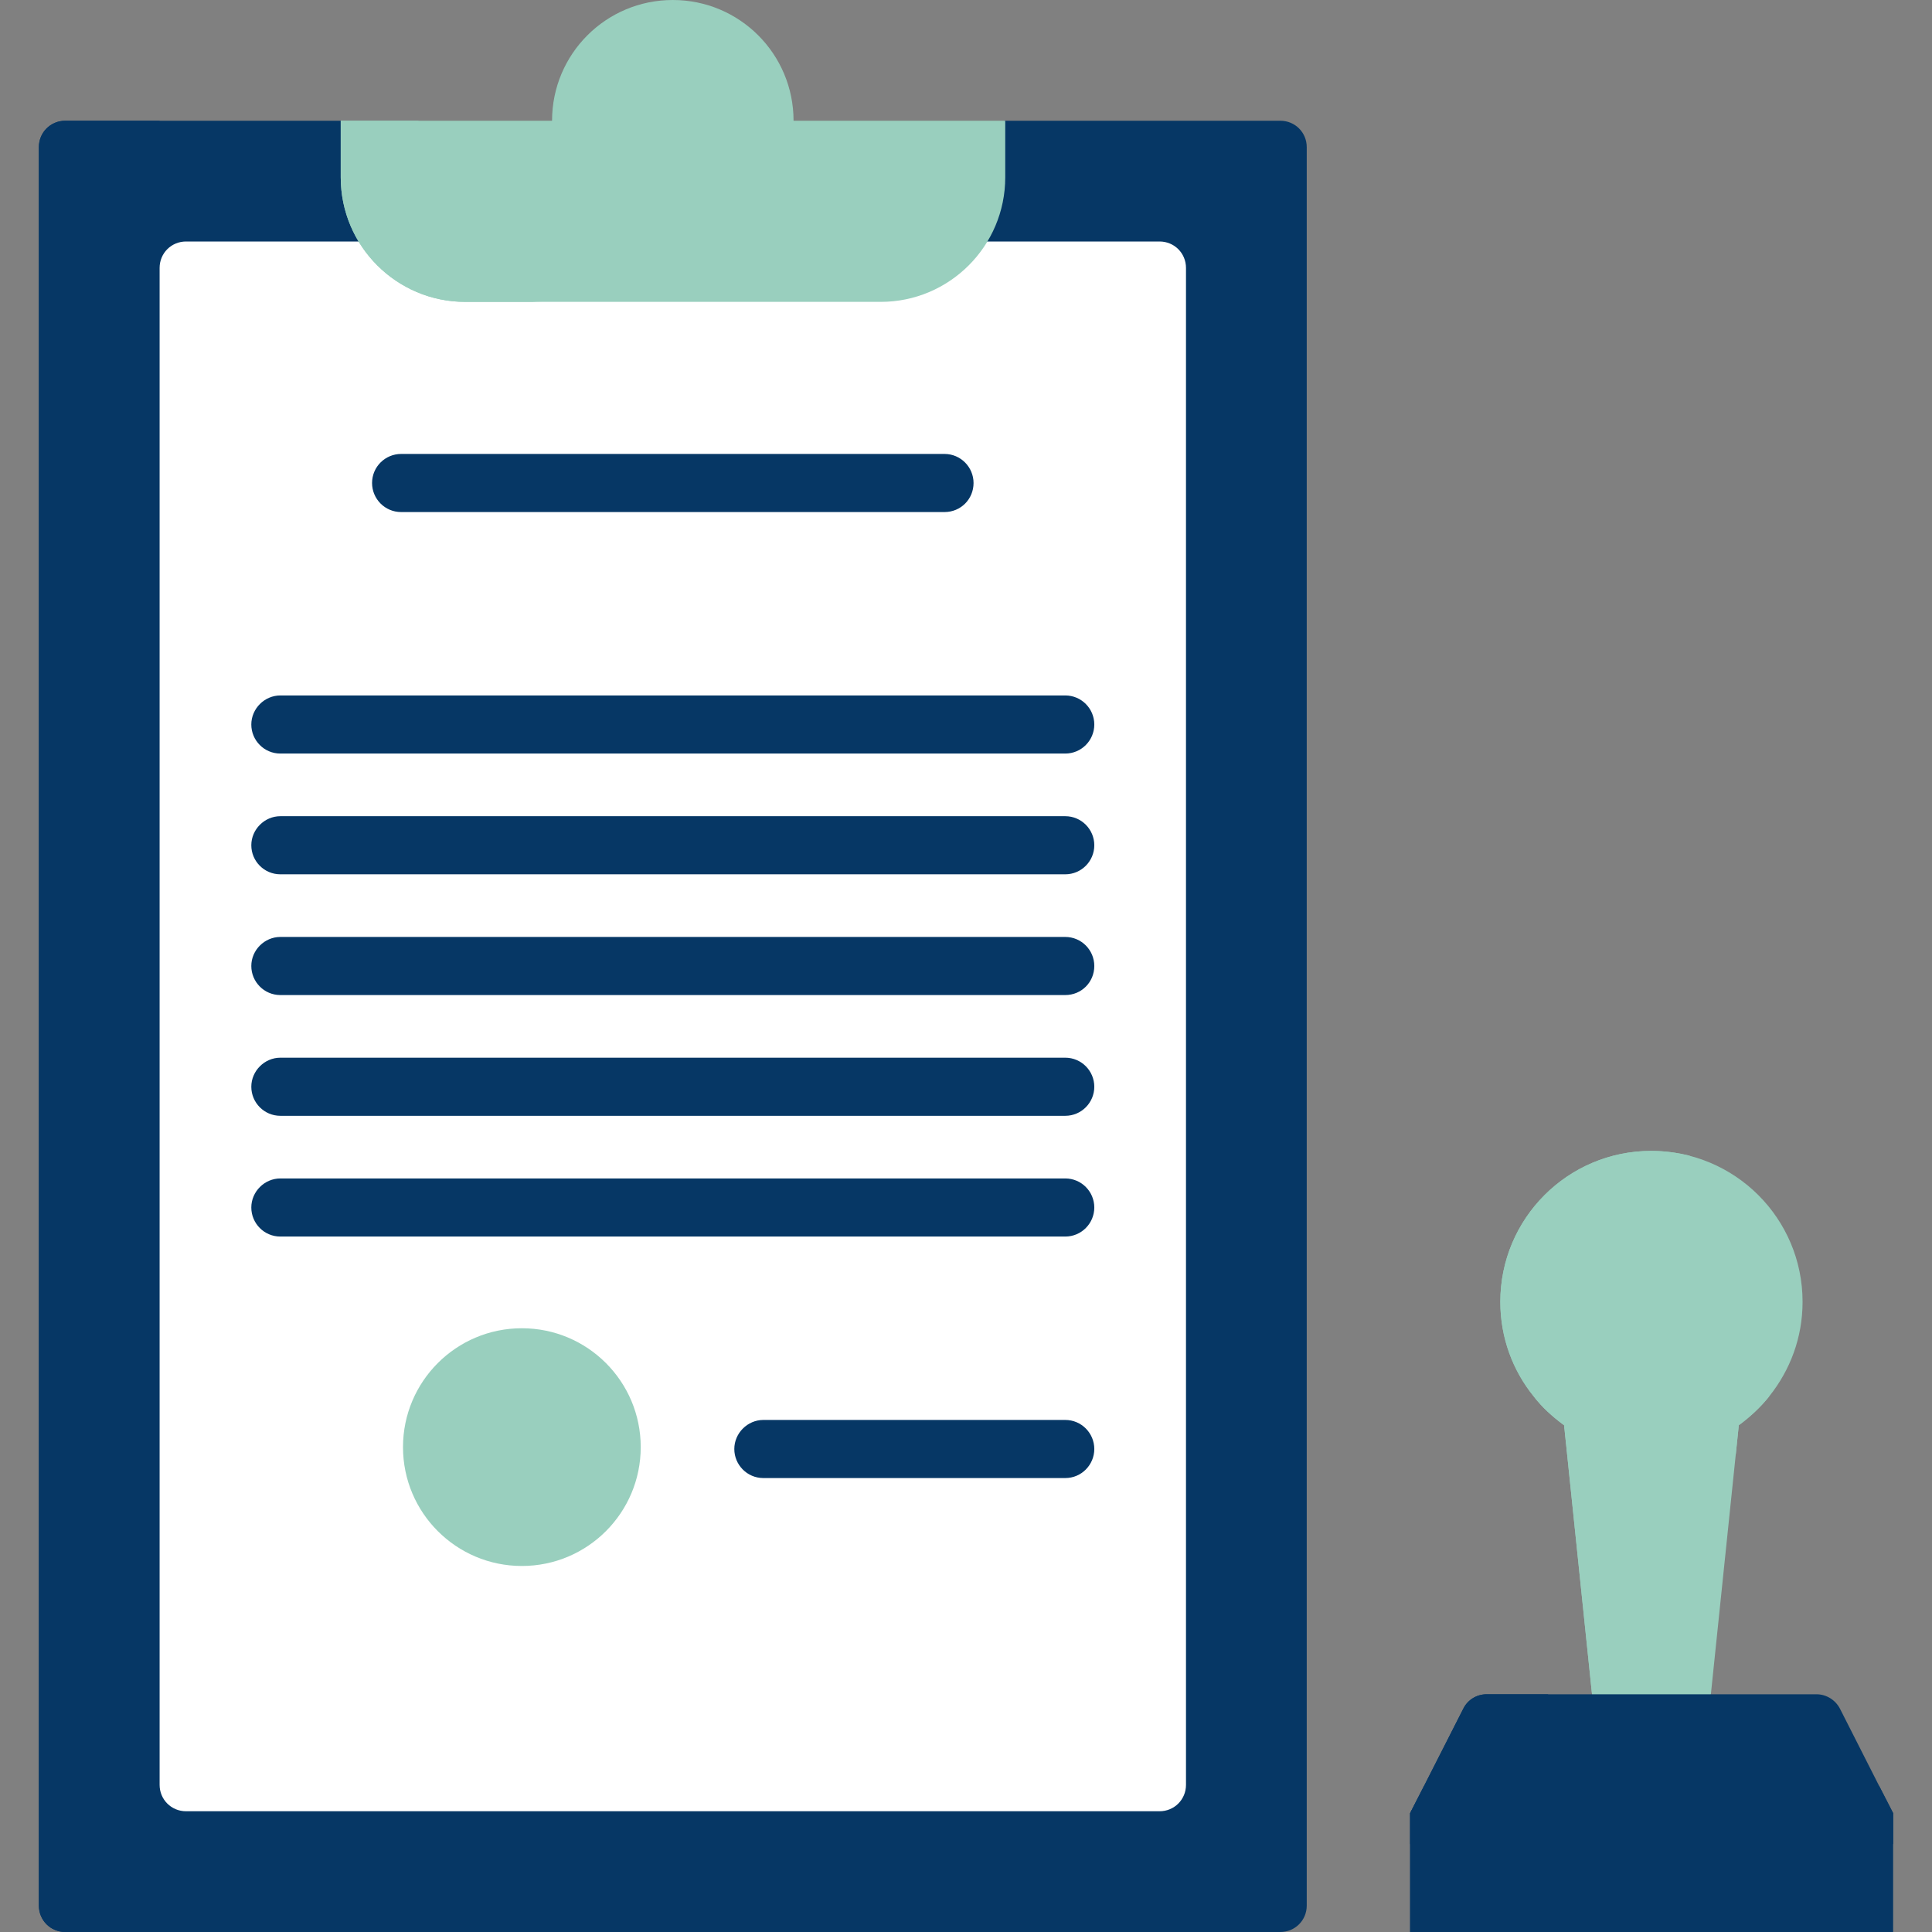 <?xml version="1.0" encoding="UTF-8"?> <!-- Generator: Adobe Illustrator 25.2.0, SVG Export Plug-In . SVG Version: 6.00 Build 0) --> <svg xmlns:svgjs="http://svgjs.com/svgjs" xmlns="http://www.w3.org/2000/svg" xmlns:xlink="http://www.w3.org/1999/xlink" version="1.1" id="Layer_1" x="0px" y="0px" viewBox="0 0 512 512" style="enable-background:new 0 0 512 512;" xml:space="preserve"><rect x="0" y="0" width="512" height="512" fill="#808080" stroke="none"/> <style type="text/css"> .st0{fill:#99CFBE;} .st1{fill:#063765;} .st2{fill:#FFFFFF;} </style> <g> <g> <path class="st0" d="M477.7,345c0,9.5-3.3,18.1-8.8,25c-2.3,2.9-5.1,5.5-8.1,7.7l-0.8,7.7l-6.6,63.6l-7.1,10h-16l-8.4-10 l-6.6-63.6l-0.8-7.7c-3-2.2-5.8-4.7-8.1-7.7c-5.5-6.8-8.8-15.5-8.8-25c0-22.1,17.9-40,40-40C459.8,305,477.7,322.9,477.7,345z"></path> <path class="st0" d="M436,385.4l6.6,63.6l-5.7,10H430l-8.1-10l-6.6-63.6l-0.8-7.7c-3-2.2-5.8-4.7-8.1-7.7 c-5.5-6.8-8.8-15.5-8.8-25c0-22.1,17.9-40,40-40c3.6,0,7,0.5,10.3,1.3c-17.1,4.6-29.7,20.1-29.7,38.7c0,9.4,3.3,18.1,8.7,24.9 c2.3,2.9,5.1,5.5,8.2,7.7L436,385.4z"></path> <g> <path class="st0" d="M468.9,370c-2.3,2.9-5.1,5.5-8.1,7.7l-0.8,7.7h-44.6l-0.8-7.7c-3-2.2-5.8-4.7-8.1-7.7c0.4,0,0.8-0.1,1.3-0.1 h60C468.1,369.9,468.5,369.9,468.9,370L468.9,370z"></path> </g> <g> <path class="st0" d="M436,385.4h-20.6l-0.8-7.7c-3-2.2-5.8-4.7-8.1-7.7c0.4,0,0.8-0.1,1.3-0.1H427c2.3,2.9,5.1,5.5,8.2,7.7 L436,385.4z"></path> </g> <g> <path class="st1" d="M339.3,512h-322c-3.9,0-7-3.1-7-7V39c0-3.9,3.1-7,7-7h73l20.6,10h136.6l18.8-10h73c3.9,0,7,3.1,7,7v466 C346.3,508.9,343.2,512,339.3,512L339.3,512z"></path> <path class="st1" d="M42.3,32v480h-25c-3.9,0-7-3.1-7-7V39c0-3.9,3.1-7,7-7L42.3,32z"></path> <path class="st2" d="M49.3,64h258c3.9,0,7,3.1,7,7v402c0,3.9-3.1,7-7,7h-258c-3.9,0-7-3.1-7-7V71C42.3,67.1,45.4,64,49.3,64 L49.3,64z"></path> <path class="st0" d="M210.3,32c0-17.7-14.3-32-32-32s-32,14.3-32,32h-56v15c0,18.2,14.8,33,33,33h110.1c18.2,0,33-14.8,33-33V32 H210.3z"></path> <path class="st0" d="M143.9,80h-20.6c-18.2,0-33-14.8-33-33V32h20.6v15C110.9,65.2,125.7,80,143.9,80z"></path> </g> <path class="st1" d="M501.7,480.5V512h-128v-31.5l3.7-7.2l10.4-20.5c1.2-2.4,3.6-3.8,6.2-3.8h87.4c2.6,0,5,1.5,6.2,3.8l10.4,20.5 L501.7,480.5z"></path> <path class="st1" d="M410.3,449l-16,31.5V512h-20.6v-31.5l14.1-27.7c1.2-2.4,3.6-3.8,6.2-3.8L410.3,449L410.3,449z"></path> <g> <g> <g> <path class="st1" d="M250.3,135.7h-144c-4.3,0-7.7-3.5-7.7-7.7c0-4.3,3.5-7.7,7.7-7.7h144c4.3,0,7.7,3.5,7.7,7.7 C258,132.3,254.6,135.7,250.3,135.7L250.3,135.7z"></path> </g> <g> <path class="st1" d="M282.3,199.7h-208c-4.3,0-7.7-3.5-7.7-7.7s3.5-7.7,7.7-7.7h208c4.3,0,7.7,3.5,7.7,7.7 S286.6,199.7,282.3,199.7z"></path> </g> <g> <path class="st1" d="M282.3,231.7h-208c-4.3,0-7.7-3.5-7.7-7.7s3.5-7.7,7.7-7.7h208c4.3,0,7.7,3.5,7.7,7.7 S286.6,231.7,282.3,231.7z"></path> </g> <g> <path class="st1" d="M282.3,263.7h-208c-4.3,0-7.7-3.5-7.7-7.7s3.5-7.7,7.7-7.7h208c4.3,0,7.7,3.5,7.7,7.7 C290,260.3,286.6,263.7,282.3,263.7z"></path> </g> <g> <path class="st1" d="M282.3,295.7h-208c-4.3,0-7.7-3.5-7.7-7.7s3.5-7.7,7.7-7.7h208c4.3,0,7.7,3.5,7.7,7.7 S286.6,295.7,282.3,295.7z"></path> </g> <g> <path class="st1" d="M282.3,327.7h-208c-4.3,0-7.7-3.5-7.7-7.7s3.5-7.7,7.7-7.7h208c4.3,0,7.7,3.5,7.7,7.7 S286.6,327.7,282.3,327.7z"></path> </g> <g> <path class="st1" d="M282.3,391.7h-80c-4.3,0-7.7-3.5-7.7-7.7s3.5-7.7,7.7-7.7h80c4.3,0,7.7,3.5,7.7,7.7 S286.6,391.7,282.3,391.7z"></path> </g> </g> </g> <circle class="st0" cx="138.3" cy="383.5" r="31.5"></circle> <g> <g> <path class="st1" d="M501.7,480.5v8.2h-128v-8.2l3.7-7.2H498L501.7,480.5z"></path> </g> </g> </g> </g> </svg> 